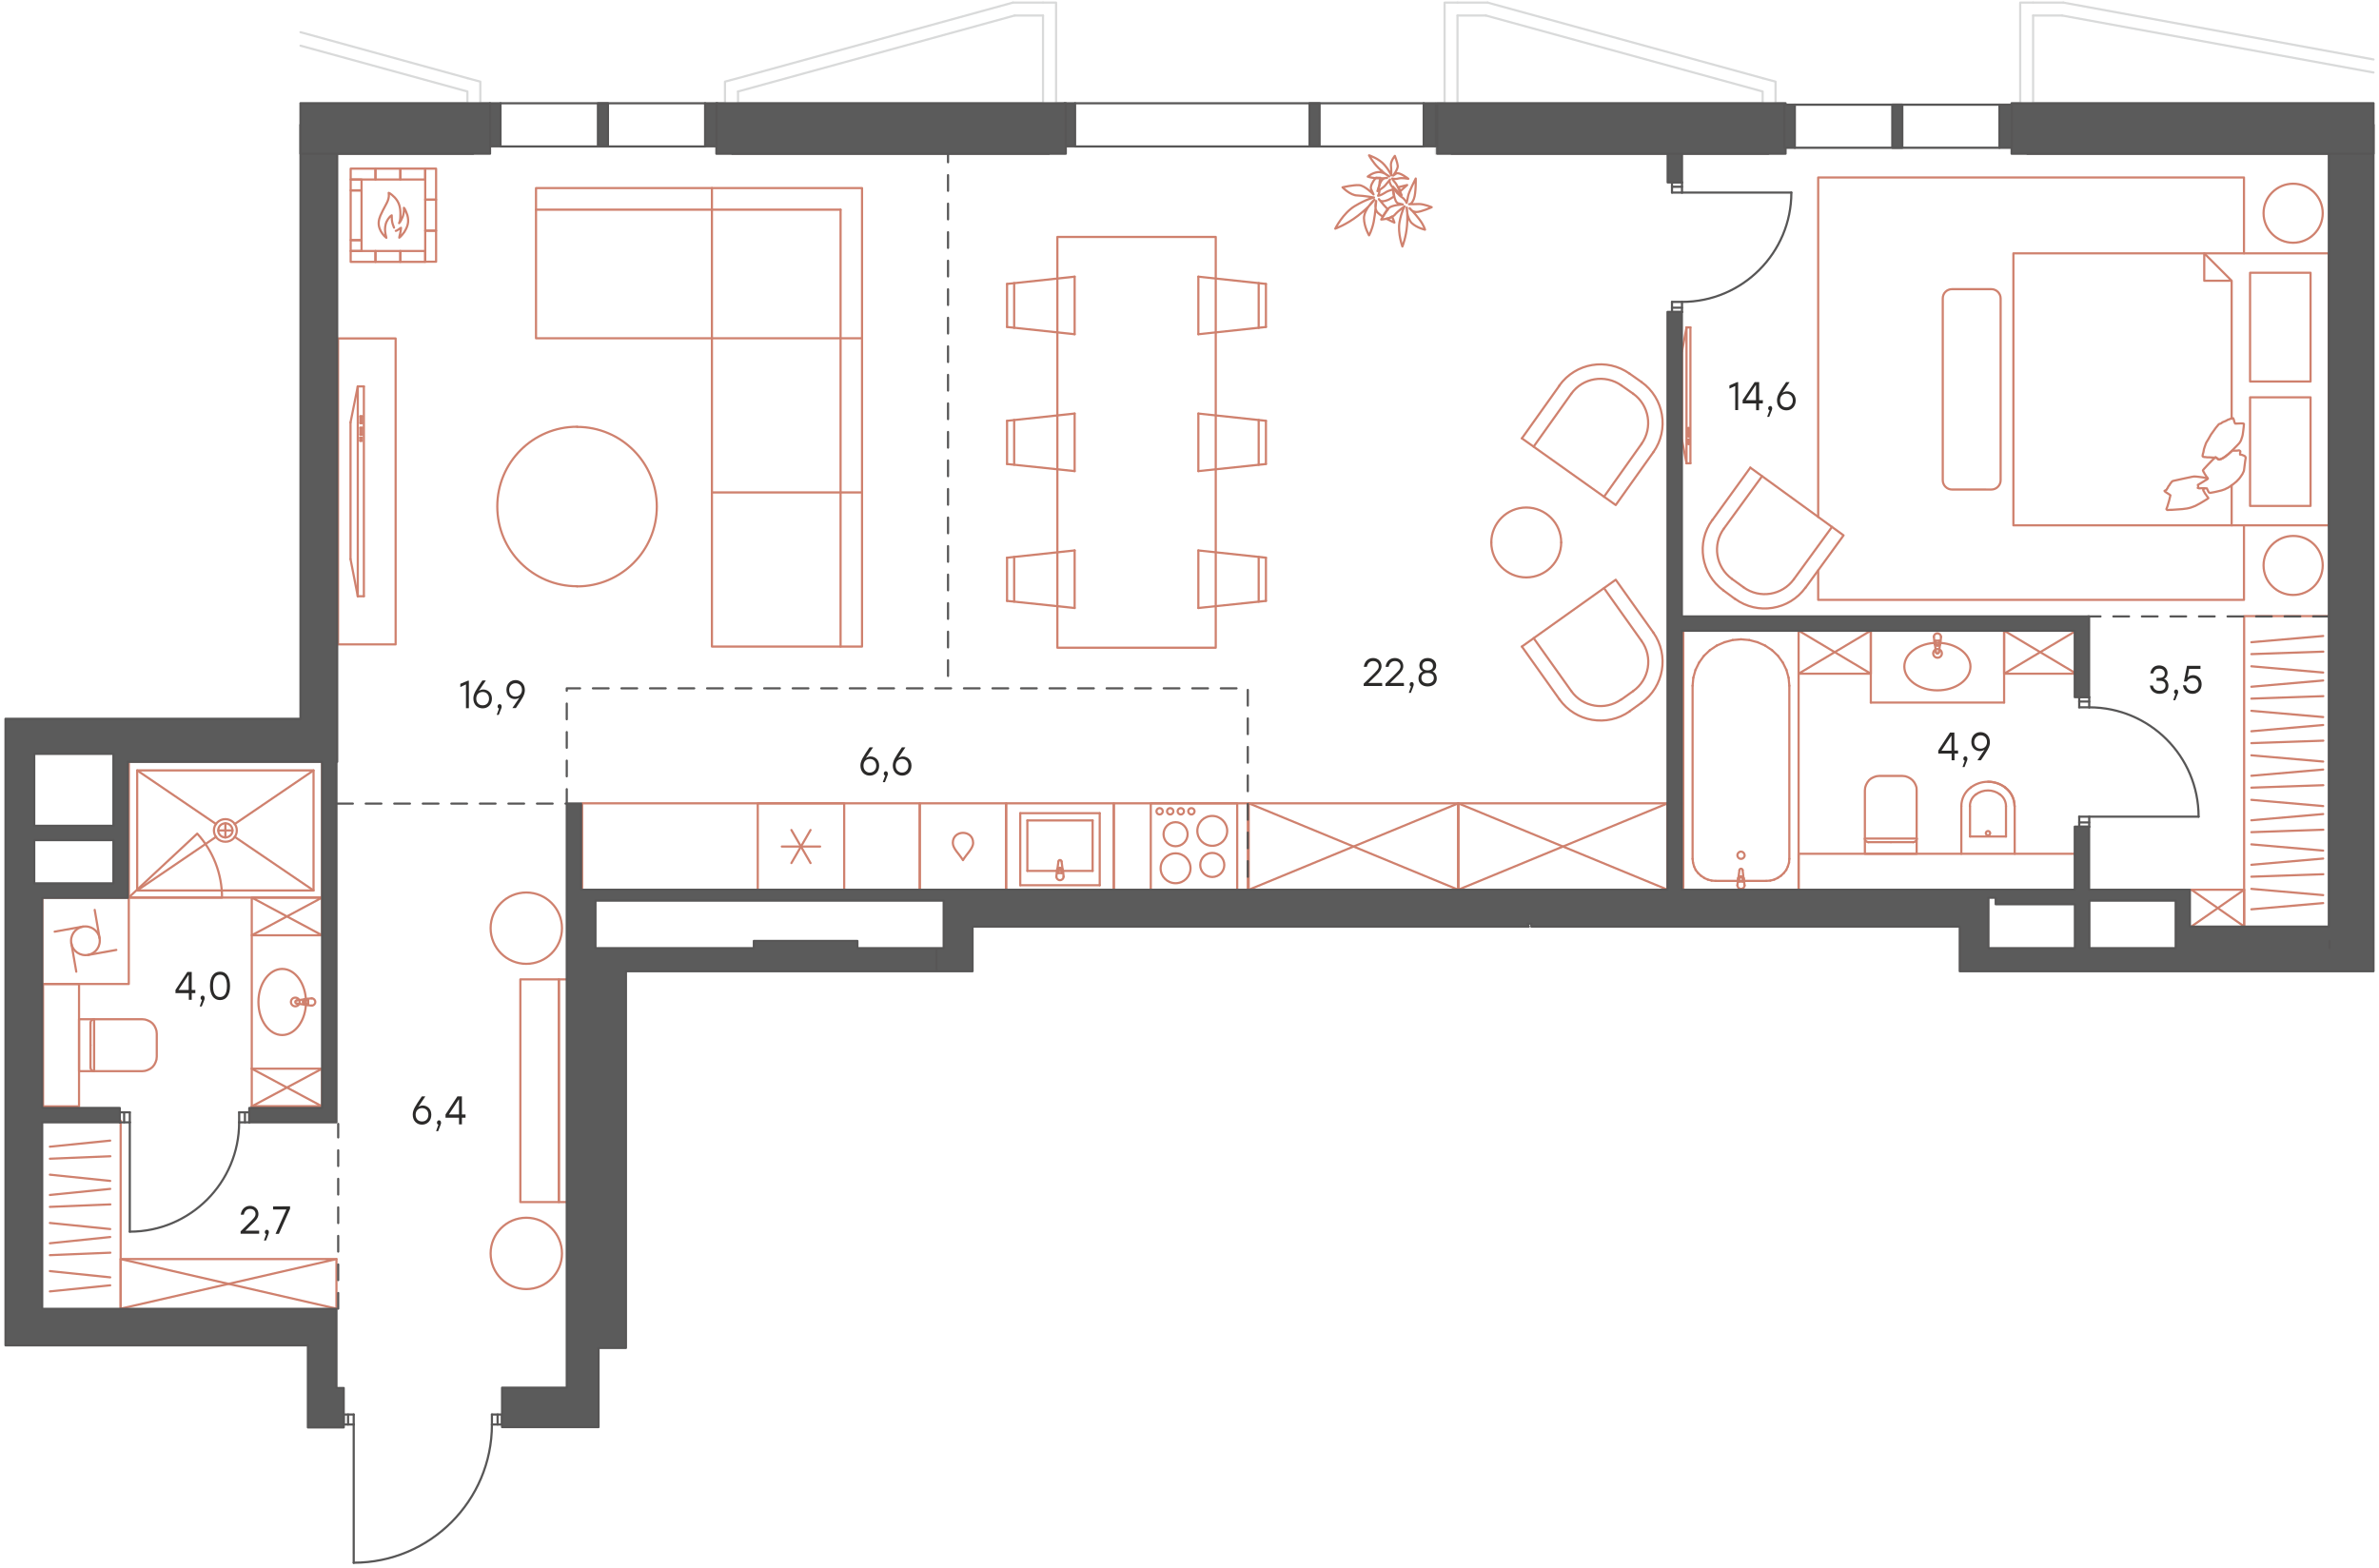 <?xml version="1.0" encoding="utf-8"?>
<!-- Generator: Adobe Illustrator 26.5.0, SVG Export Plug-In . SVG Version: 6.00 Build 0)  -->
<svg version="1.1" id="Слой_1" xmlns="http://www.w3.org/2000/svg" xmlns:xlink="http://www.w3.org/1999/xlink" x="0px" y="0px"
	 viewBox="0 0 1640.4 1081.5" style="enable-background:new 0 0 1640.4 1081.5;" xml:space="preserve">
<style type="text/css">
	.st0{fill:#2B2A29;}
	.st1{fill:none;stroke:#CF816E;stroke-width:1.5;stroke-linecap:round;stroke-linejoin:round;stroke-miterlimit:10;}
	.st2{fill:none;stroke:#CF816E;stroke-width:1.5;stroke-linecap:round;stroke-linejoin:round;stroke-miterlimit:22.926;}
	.st3{fill:none;stroke:#D9DADA;stroke-width:1.5;stroke-linecap:round;stroke-linejoin:round;stroke-miterlimit:10;}
	.st4{fill:none;stroke:#575656;stroke-width:1.5;stroke-linecap:round;stroke-linejoin:round;stroke-miterlimit:10;}
	
		.st5{fill:none;stroke:#575656;stroke-width:1.5;stroke-linecap:round;stroke-linejoin:round;stroke-miterlimit:22.926;stroke-dasharray:10.8,8.88;}
	.st6{fill:#5B5B5B;}
	.st7{fill-rule:evenodd;clip-rule:evenodd;fill:#5B5B5B;}
	.st8{fill:none;stroke:#575656;stroke-width:1.5;stroke-linecap:round;stroke-linejoin:round;stroke-miterlimit:22.926;}
</style>
<g>
	<path class="st0" d="M1350.2,519.7h-2.5v4.6h-2v-4.6h-9.2v-2.1l8.1-12.4h3v12.4h2.5L1350.2,519.7L1350.2,519.7z M1345.6,517.7    v-10.2h-0.2l-6.7,10.2H1345.6z"/>
	<path class="st0" d="M1354.6,529h-1.4l1.6-4.4c-0.6-0.1-1-0.7-1-1.4c0-0.9,0.6-1.6,1.4-1.6c0.6,0,1.4,0.4,1.4,1.6    C1356.7,523.6,1356.6,524.2,1354.6,529z"/>
	<path class="st0" d="M1372.1,511.9c0,3.3-1.8,5.9-6.2,12.4h-2.4l4.9-7.3c-0.9,0.6-1.9,1-3.2,1c-3,0-5.9-2.2-5.9-6.4    c0-4.1,2.8-6.7,6.4-6.7C1369.2,505,1372.1,507.5,1372.1,511.9z M1370.1,511.7c0-2.9-1.9-4.6-4.4-4.6c-2.4,0-4.4,1.9-4.4,4.6    c0,2.9,1.9,4.6,4.3,4.6C1368.2,516.3,1370.1,514.6,1370.1,511.7z"/>
</g>
<g>
	<path class="st0" d="M1495.2,472.9c0,3.5-2.5,5.6-6.1,5.6c-3.3,0-6.1-1.9-6.7-5.7h2.1c0.5,2.6,2.4,3.6,4.6,3.6    c2.5,0,4.1-1.4,4.1-3.6c0-1.9-1-3.3-3.8-3.3h-2.4v-2h1.8c2.6,0,3.9-1.1,3.9-3c0-2.1-1.6-3.4-3.8-3.4c-2.1,0-3.5,0.8-4.1,3.3h-2.1    c0.7-3.9,3.1-5.5,6.1-5.5c3.3,0,5.8,2.1,5.8,5.3c0,1.8-0.9,3.3-2.4,4C1494.1,468.9,1495.2,470.6,1495.2,472.9z"/>
	<path class="st0" d="M1499.9,482.9h-1.4l1.6-4.4c-0.6-0.1-1-0.7-1-1.4c0-0.9,0.6-1.6,1.4-1.6c0.6,0,1.4,0.4,1.4,1.6    C1502,477.5,1501.9,478.1,1499.9,482.9z"/>
	<path class="st0" d="M1518.1,471.9c0,3.9-2.7,6.6-6.2,6.6c-3.3,0-6.1-2-6.7-5.9h2.1c0.5,2.4,2.3,3.8,4.6,3.8c2.4,0,4.1-1.9,4.1-4.4    c0-2.7-1.8-4.4-4.1-4.4c-1.9,0-3.3,1-4.1,2.4h-1.9l2.1-10.8h9.3v2.1h-7.8l-1.1,5.9c1-1,2.2-1.6,3.9-1.6    C1515.5,465.6,1518.1,468.1,1518.1,471.9z"/>
</g>
<g>
	<path class="st0" d="M1198.5,263.5v19.3h-2v-16.6l-4,1.8v-2.2l5.1-2.2L1198.5,263.5L1198.5,263.5z"/>
	<path class="st0" d="M1215.5,278.2h-2.6v4.7h-2v-4.7h-9.3V276l8.3-12.5h3.1V276h2.6L1215.5,278.2L1215.5,278.2z M1210.8,276v-10.4    h-0.2l-6.8,10.4H1210.8z"/>
	<path class="st0" d="M1219.9,287.5h-1.4l1.7-4.5c-0.6-0.1-1-0.8-1-1.4c0-0.9,0.6-1.6,1.4-1.6c0.6,0,1.4,0.4,1.4,1.7    C1222,282.1,1221.9,282.7,1219.9,287.5z"/>
	<path class="st0" d="M1238.2,276.2c0,4.1-2.8,6.8-6.4,6.8c-3.5,0-6.5-2.5-6.5-6.9c0-3.4,1.8-6,6.3-12.6h2.4l-5,7.4    c0.9-0.6,2-1,3.2-1C1235.3,269.8,1238.2,272.1,1238.2,276.2z M1236.2,276.2c0-2.9-1.9-4.7-4.4-4.7c-2.6,0-4.4,1.7-4.4,4.7    c0,2.9,1.9,4.7,4.4,4.7C1234.1,280.9,1236.2,279.1,1236.2,276.2z"/>
</g>
<g>
	<path class="st0" d="M953.1,473.1h-12.8v-1.6l5-4.8c4.1-4.1,5.4-5.2,5.4-7.2c0-2.1-1.5-3.6-3.9-3.6s-3.8,1.6-4.3,4h-2.1    c0.5-3.8,3-6.1,6.4-6.1s5.8,2.4,5.8,5.6c0,2.8-1.8,4.6-5.8,8.4l-3.3,3.2h9.5L953.1,473.1L953.1,473.1z"/>
	<path class="st0" d="M968.1,473.1h-12.8v-1.6l5-4.8c4.1-4.1,5.4-5.2,5.4-7.2c0-2.1-1.5-3.6-3.9-3.6s-3.8,1.6-4.3,4h-2.1    c0.5-3.8,3-6.1,6.4-6.1s5.8,2.4,5.8,5.6c0,2.8-1.8,4.6-5.8,8.4l-3.3,3.2h9.5L968.1,473.1L968.1,473.1z"/>
	<path class="st0" d="M972.8,477.8h-1.4l1.6-4.4c-0.6-0.1-1-0.7-1-1.4c0-0.9,0.6-1.6,1.4-1.6c0.6,0,1.4,0.4,1.4,1.6    C974.8,472.4,974.8,473,972.8,477.8z"/>
	<path class="st0" d="M990.7,467.9c0,3.5-2.7,5.5-6.3,5.5s-6.3-2.1-6.3-5.5c0-2.3,1.1-4.1,3.1-4.8c-1.6-0.7-2.5-2.2-2.5-4.1    c0-3.2,2.5-5.2,5.8-5.2c3.2,0,5.8,2.1,5.8,5.2c0,1.9-0.9,3.4-2.5,4.1C989.6,463.8,990.7,465.7,990.7,467.9z M988.7,467.7    c0-2.4-1.5-3.6-4.3-3.6s-4.3,1.1-4.3,3.6c0,2.2,1.8,3.6,4.3,3.6C986.8,471.3,988.7,470,988.7,467.7z M980.7,459.3c0,1.7,1,3,3.7,3    s3.7-1.3,3.7-3c0-2.1-1.5-3.3-3.7-3.3C982.2,455.9,980.7,457.1,980.7,459.3z"/>
</g>
<g>
	<path class="st0" d="M606.2,528.1c0,4.1-2.8,6.8-6.5,6.8c-3.5,0-6.4-2.6-6.4-6.9c0-3.4,1.8-6,6.3-12.6h2.4l-5,7.4    c0.9-0.6,2-1.1,3.2-1.1C603.5,521.7,606.2,523.9,606.2,528.1z M604.2,528.1c0-2.9-1.9-4.7-4.4-4.7c-2.6,0-4.4,1.7-4.4,4.7    c0,2.9,1.9,4.7,4.3,4.7C602.3,532.8,604.2,530.9,604.2,528.1z"/>
	<path class="st0" d="M610.2,539.4h-1.5l1.7-4.5c-0.6-0.2-1-0.8-1-1.4c0-0.9,0.6-1.6,1.4-1.6c0.6,0,1.4,0.4,1.4,1.7    C612.3,533.9,612.2,534.5,610.2,539.4z"/>
	<path class="st0" d="M628.5,528.1c0,4.1-2.8,6.8-6.4,6.8c-3.5,0-6.5-2.6-6.5-6.9c0-3.4,1.8-6,6.3-12.6h2.4l-4.9,7.4    c0.9-0.6,1.9-1.1,3.2-1.1C625.7,521.7,628.5,523.9,628.5,528.1z M626.4,528.1c0-2.9-2-4.7-4.4-4.7c-2.6,0-4.4,1.7-4.4,4.7    c0,2.9,2,4.7,4.4,4.7C624.5,532.8,626.4,530.9,626.4,528.1z"/>
</g>
<g>
	<path class="st0" d="M323.3,469.4v19h-2V472l-3.9,1.8v-2.2l5-2.1L323.3,469.4L323.3,469.4z"/>
	<path class="st0" d="M339.2,481.8c0,4.1-2.8,6.7-6.4,6.7c-3.5,0-6.4-2.5-6.4-6.8c0-3.3,1.8-5.9,6.2-12.4h2.4l-4.9,7.2    c0.9-0.6,1.9-1,3.2-1C336.5,475.6,339.2,477.8,339.2,481.8z M337.2,481.8c0-2.9-1.9-4.6-4.4-4.6s-4.4,1.7-4.4,4.6s1.9,4.6,4.3,4.6    C335.3,486.5,337.2,484.7,337.2,481.8z"/>
	<path class="st0" d="M343.9,493h-1.4l1.6-4.4c-0.6-0.1-1-0.7-1-1.4c0-0.9,0.6-1.6,1.4-1.6c0.6,0,1.4,0.4,1.4,1.6    C346,487.6,345.9,488.2,343.9,493z"/>
	<path class="st0" d="M361.9,475.9c0,3.3-1.8,5.9-6.2,12.4h-2.4l4.9-7.2c-0.9,0.6-1.9,1-3.2,1c-3,0-5.8-2.2-5.8-6.4    c0-4.1,2.8-6.7,6.4-6.7C359,469.1,361.9,471.6,361.9,475.9z M359.9,475.8c0-2.9-1.9-4.6-4.4-4.6s-4.4,1.8-4.4,4.6    c0,2.9,1.9,4.6,4.3,4.6C358,480.4,359.9,478.6,359.9,475.8z"/>
</g>
<g>
	<path class="st0" d="M297.4,768.8c0,4.1-2.8,6.8-6.4,6.8c-3.5,0-6.4-2.5-6.4-6.9c0-3.4,1.8-6,6.3-12.6h2.4l-4.9,7.3    c0.9-0.6,1.9-1,3.2-1C294.7,762.5,297.4,764.7,297.4,768.8z M295.4,768.8c0-2.9-1.9-4.6-4.4-4.6s-4.4,1.7-4.4,4.6s1.9,4.6,4.3,4.6    C293.5,773.5,295.4,771.7,295.4,768.8z"/>
	<path class="st0" d="M302.1,780.1h-1.4l1.6-4.5c-0.6-0.1-1-0.7-1-1.4c0-0.9,0.6-1.6,1.4-1.6c0.6,0,1.4,0.4,1.4,1.6    C304.2,774.6,304.1,775.2,302.1,780.1z"/>
	<path class="st0" d="M321,770.8h-2.5v4.6h-2v-4.6h-9.3v-2.2l8.2-12.5h3.1v12.5h2.5L321,770.8L321,770.8z M316.5,768.6v-10.3h-0.2    l-6.8,10.3H316.5z"/>
</g>
<g>
	<path class="st0" d="M134.7,684.9h-2.5v4.6h-2v-4.6H121v-2.2l8.2-12.4h3v12.4h2.5V684.9z M130.1,682.7v-10.3h-0.2l-6.8,10.3H130.1z    "/>
	<path class="st0" d="M139.1,694.1h-1.4l1.6-4.5c-0.6-0.1-1-0.7-1-1.4c0-0.9,0.6-1.6,1.4-1.6c0.6,0,1.4,0.4,1.4,1.6    C141.2,688.8,141.1,689.3,139.1,694.1z"/>
	<path class="st0" d="M158.6,679.9c0,6.2-2.5,9.8-6.9,9.8c-4.3,0-6.9-3.5-6.9-9.8s2.6-9.8,6.9-9.8C156,670,158.6,673.7,158.6,679.9z     M156.5,679.9c0-5.5-1.9-7.7-4.8-7.7s-4.8,2.2-4.8,7.7s1.9,7.7,4.8,7.7S156.5,685.4,156.5,679.9z"/>
</g>
<g>
	<path class="st0" d="M178.7,850.8h-12.8v-1.6l4.9-4.8c4.1-4.1,5.4-5.2,5.4-7.2c0-2.1-1.5-3.5-3.8-3.5c-2.4,0-3.8,1.6-4.3,4H166    c0.5-3.8,3-6.1,6.4-6.1s5.8,2.4,5.8,5.6c0,2.8-1.8,4.6-5.8,8.3l-3.2,3.2h9.5V850.8L178.7,850.8z"/>
	<path class="st0" d="M183.4,855.5H182l1.6-4.4c-0.6-0.1-1-0.7-1-1.4c0-0.9,0.6-1.6,1.4-1.6c0.6,0,1.4,0.4,1.4,1.6    C185.4,850.1,185.4,850.7,183.4,855.5z"/>
	<path class="st0" d="M200,831.9v1.7l-7.7,17.3H190l7.5-16.8h-9.2V832L200,831.9L200,831.9z"/>
</g>
<polygon class="st1" points="369.6,129.7 369.6,233.3 490.9,233.3 490.9,445.9 594.4,445.9 594.4,129.7 "/>
<line class="st1" x1="369.6" y1="144.6" x2="579.6" y2="144.6"/>
<line class="st1" x1="579.6" y1="144.6" x2="579.6" y2="445.9"/>
<line class="st1" x1="490.9" y1="129.7" x2="490.9" y2="233.3"/>
<line class="st1" x1="490.9" y1="233.3" x2="594.4" y2="233.3"/>
<line class="st1" x1="490.9" y1="339.6" x2="594.4" y2="339.6"/>
<path class="st1" d="M397.9,294.3c-30.4,0-55,24.6-55,55s24.6,55,55,55"/>
<path class="st1" d="M397.9,404.4c30.4,0,55-24.6,55-55s-24.6-55-55-55"/>
<rect x="233.1" y="233.4" class="st1" width="39.7" height="211"/>
<path class="st1" d="M820.9,598.8c0,5.7-4.6,10.3-10.3,10.3s-10.3-4.6-10.3-10.3s4.6-10.3,10.3-10.3S820.9,593.1,820.9,598.8"/>
<path class="st1" d="M846.2,573c0,5.7-4.6,10.3-10.3,10.3s-10.3-4.6-10.3-10.3s4.6-10.3,10.3-10.3S846.2,567.4,846.2,573"/>
<path class="st1" d="M818.9,575.3c0,4.6-3.7,8.3-8.3,8.3s-8.3-3.7-8.3-8.3s3.7-8.3,8.3-8.3S818.9,570.8,818.9,575.3"/>
<path class="st1" d="M844.2,596.5c0,4.6-3.7,8.3-8.3,8.3s-8.3-3.7-8.3-8.3s3.7-8.3,8.3-8.3S844.2,591.9,844.2,596.5"/>
<path class="st1" d="M799.6,561.7c1.2,0,2.2-1,2.2-2.2s-1-2.2-2.2-2.2s-2.2,1-2.2,2.2C797.4,560.7,798.4,561.7,799.6,561.7z"/>
<path class="st1" d="M806.9,561.7c1.2,0,2.2-1,2.2-2.2s-1-2.2-2.2-2.2s-2.2,1-2.2,2.2S805.7,561.7,806.9,561.7z"/>
<path class="st1" d="M814.2,561.7c1.2,0,2.2-1,2.2-2.2s-1-2.2-2.2-2.2s-2.2,1-2.2,2.2S813,561.7,814.2,561.7z"/>
<path class="st1" d="M821.5,561.7c1.2,0,2.2-1,2.2-2.2s-1-2.2-2.2-2.2s-2.2,1-2.2,2.2C819.4,560.7,820.3,561.7,821.5,561.7z"/>
<rect x="793.5" y="554" class="st1" width="59.6" height="59.6"/>
<line class="st1" x1="545.7" y1="595.2" x2="558.9" y2="572.4"/>
<line class="st1" x1="558.9" y1="595.2" x2="545.7" y2="572.4"/>
<line class="st1" x1="539.1" y1="583.8" x2="565.5" y2="583.8"/>
<rect x="522.5" y="554" class="st1" width="59.6" height="59.6"/>
<path class="st1" d="M671,581.3c0,3.9-4.5,7.6-7,11.9c-2.6-4.3-7-8-7-11.9C657,572.1,671,572,671,581.3z"/>
<rect x="634.2" y="554" class="st1" width="59.6" height="59.6"/>
<line class="st1" x1="758.3" y1="560.8" x2="703.5" y2="560.8"/>
<line class="st1" x1="703.5" y1="560.8" x2="703.5" y2="610.5"/>
<line class="st1" x1="703.5" y1="610.5" x2="758.3" y2="610.5"/>
<line class="st1" x1="758.3" y1="610.5" x2="758.3" y2="560.8"/>
<line class="st1" x1="753.4" y1="565.8" x2="708.4" y2="565.8"/>
<line class="st1" x1="708.4" y1="565.8" x2="708.4" y2="600.6"/>
<line class="st1" x1="708.4" y1="600.6" x2="753.4" y2="600.6"/>
<line class="st1" x1="753.4" y1="600.6" x2="753.4" y2="565.8"/>
<path class="st1" d="M732.9,600.4c0-0.3-0.1-0.7-0.3-0.9"/>
<line class="st1" x1="732.7" y1="599.5" x2="732" y2="594.2"/>
<path class="st1" d="M732,594.1c-0.1-0.6-0.5-1-1.1-1s-1,0.4-1.1,1"/>
<line class="st1" x1="729.8" y1="594.2" x2="729.1" y2="599.5"/>
<path class="st1" d="M729.1,599.4c-0.2,0.3-0.3,0.6-0.3,0.9"/>
<line class="st1" x1="728.8" y1="600.4" x2="728.4" y2="604.5"/>
<path class="st1" d="M728.4,604.5c0,1.4,1.1,2.5,2.5,2.5s2.5-1.1,2.5-2.5"/>
<line class="st1" x1="733.4" y1="604.5" x2="733" y2="600.4"/>
<line class="st1" x1="729.5" y1="602.1" x2="729.5" y2="600.6"/>
<line class="st1" x1="732.2" y1="600.6" x2="732.2" y2="602.1"/>
<line class="st1" x1="732.2" y1="602.1" x2="729.5" y2="602.1"/>
<path class="st1" d="M732.2,600.6c0-0.7-0.6-1.3-1.3-1.3s-1.3,0.6-1.3,1.3"/>
<path class="st1" d="M732.6,599.4c-0.4-0.6-1.1-1-1.8-1s-1.4,0.4-1.8,1"/>
<rect x="693.7" y="554" class="st1" width="74.3" height="59.6"/>
<rect x="401.4" y="554" class="st2" width="232.8" height="59.6"/>
<rect x="768" y="554" class="st2" width="92.4" height="59.6"/>
<rect x="861" y="554" class="st1" width="144.5" height="59.6"/>
<line class="st1" x1="1005.5" y1="613.6" x2="861.1" y2="554"/>
<line class="st1" x1="1005.5" y1="554" x2="861.1" y2="613.6"/>
<line class="st1" x1="1005.5" y1="554" x2="1005.5" y2="613.6"/>
<rect x="1005.5" y="554" class="st1" width="144.4" height="59.6"/>
<line class="st1" x1="1149.9" y1="613.6" x2="1005.5" y2="554"/>
<line class="st1" x1="1149.9" y1="554" x2="1005.5" y2="613.6"/>
<line class="st1" x1="1149.9" y1="554" x2="1149.9" y2="613.6"/>
<rect x="358.8" y="675.4" class="st1" width="26.5" height="153.6"/>
<rect x="385.4" y="675.4" class="st1" width="6.1" height="153.6"/>
<path class="st2" d="M362.9,839.8c13.6,0,24.6,11,24.6,24.6s-11,24.6-24.6,24.6s-24.6-11-24.6-24.6S349.3,839.8,362.9,839.8z"/>
<path class="st2" d="M362.9,615.5c13.6,0,24.6,11,24.6,24.6s-11,24.6-24.6,24.6s-24.6-11-24.6-24.6S349.3,615.5,362.9,615.5z"/>
<line class="st1" x1="1160.7" y1="434.9" x2="1160.7" y2="613.6"/>
<line class="st1" x1="1240.2" y1="613.6" x2="1240.2" y2="434.9"/>
<line class="st1" x1="1233.8" y1="592.3" x2="1233.6" y2="594.9"/>
<line class="st1" x1="1233.6" y1="594.9" x2="1232.8" y2="597.5"/>
<line class="st1" x1="1232.8" y1="597.5" x2="1231.7" y2="599.9"/>
<line class="st1" x1="1231.7" y1="599.9" x2="1230.1" y2="602"/>
<line class="st1" x1="1230.1" y1="602" x2="1228.1" y2="603.9"/>
<line class="st1" x1="1228.1" y1="603.9" x2="1225.9" y2="605.4"/>
<line class="st1" x1="1225.9" y1="605.4" x2="1223.4" y2="606.6"/>
<line class="st1" x1="1223.4" y1="606.6" x2="1220.7" y2="607.3"/>
<line class="st1" x1="1220.7" y1="607.3" x2="1217.9" y2="607.5"/>
<line class="st1" x1="1217.9" y1="607.5" x2="1183" y2="607.5"/>
<line class="st1" x1="1183" y1="607.5" x2="1180.2" y2="607.3"/>
<line class="st1" x1="1180.2" y1="607.3" x2="1177.6" y2="606.6"/>
<line class="st1" x1="1177.6" y1="606.6" x2="1175.1" y2="605.5"/>
<line class="st1" x1="1175.1" y1="605.4" x2="1172.8" y2="603.9"/>
<line class="st1" x1="1172.8" y1="603.9" x2="1170.8" y2="602"/>
<line class="st1" x1="1170.8" y1="602" x2="1169.2" y2="599.9"/>
<line class="st1" x1="1169.2" y1="599.9" x2="1168.1" y2="597.5"/>
<line class="st1" x1="1168.1" y1="597.5" x2="1167.4" y2="594.9"/>
<line class="st1" x1="1167.4" y1="594.9" x2="1167.1" y2="592.3"/>
<line class="st1" x1="1167.1" y1="592.3" x2="1167.1" y2="472.9"/>
<line class="st1" x1="1167.1" y1="472.9" x2="1167.6" y2="467.4"/>
<line class="st1" x1="1167.6" y1="467.4" x2="1169.1" y2="462"/>
<line class="st1" x1="1169.1" y1="462" x2="1171.6" y2="456.9"/>
<line class="st1" x1="1171.6" y1="456.9" x2="1174.9" y2="452.3"/>
<line class="st1" x1="1174.9" y1="452.3" x2="1179" y2="448.4"/>
<line class="st1" x1="1179" y1="448.4" x2="1183.8" y2="445.2"/>
<line class="st1" x1="1183.8" y1="445.2" x2="1189.1" y2="442.9"/>
<line class="st1" x1="1189.1" y1="442.9" x2="1194.7" y2="441.4"/>
<line class="st1" x1="1194.7" y1="441.4" x2="1200.5" y2="440.9"/>
<line class="st1" x1="1200.5" y1="440.9" x2="1206.2" y2="441.4"/>
<line class="st1" x1="1206.2" y1="441.4" x2="1211.9" y2="442.9"/>
<line class="st1" x1="1211.9" y1="442.9" x2="1217.1" y2="445.2"/>
<line class="st1" x1="1217.1" y1="445.2" x2="1221.9" y2="448.4"/>
<line class="st1" x1="1221.9" y1="448.4" x2="1226" y2="452.3"/>
<line class="st1" x1="1226" y1="452.3" x2="1229.3" y2="456.9"/>
<line class="st1" x1="1229.3" y1="456.9" x2="1231.8" y2="462"/>
<line class="st1" x1="1231.8" y1="462" x2="1233.3" y2="467.4"/>
<line class="st1" x1="1233.3" y1="467.4" x2="1233.8" y2="472.9"/>
<line class="st1" x1="1233.8" y1="472.9" x2="1233.8" y2="592.3"/>
<path class="st1" d="M1200.5,587.3c-1.4,0-2.5,1.1-2.5,2.5s1.1,2.5,2.5,2.5s2.5-1.1,2.5-2.5C1202.9,588.4,1201.8,587.3,1200.5,587.3   "/>
<line class="st1" x1="1198" y1="610.5" x2="1198.4" y2="606.3"/>
<path class="st1" d="M1198.7,605.3c-0.2,0.3-0.3,0.6-0.3,0.9"/>
<line class="st1" x1="1198.7" y1="605.4" x2="1199.4" y2="600.1"/>
<path class="st1" d="M1201.6,600.1c-0.1-0.6-0.5-1-1.1-1s-1,0.4-1.1,1"/>
<line class="st1" x1="1201.6" y1="600.1" x2="1202.2" y2="605.4"/>
<path class="st1" d="M1202.5,606.3c0-0.3-0.1-0.7-0.3-0.9"/>
<line class="st1" x1="1202.5" y1="606.3" x2="1202.9" y2="610.5"/>
<path class="st1" d="M1198,610.5c0,1.4,1.1,2.5,2.5,2.5s2.5-1.1,2.5-2.5"/>
<line class="st1" x1="1201.8" y1="608" x2="1201.8" y2="606.5"/>
<line class="st1" x1="1199.1" y1="606.5" x2="1199.1" y2="608"/>
<line class="st1" x1="1199.1" y1="608" x2="1201.8" y2="608"/>
<path class="st1" d="M1201.8,606.5c0-0.7-0.6-1.4-1.4-1.4c-0.7,0-1.4,0.6-1.4,1.4"/>
<path class="st1" d="M1202.2,605.3c-0.4-0.6-1.1-1-1.8-1c-0.7,0-1.4,0.4-1.8,1"/>
<rect x="1240.2" y="588.8" class="st1" width="191.6" height="24.8"/>
<polygon class="st1" points="1311.7,535.1 1313.7,535.3 1315.5,535.9 1317.2,536.8 1318.7,538 1320,539.6 1320.9,541.3    1321.5,543.1 1321.6,545.1 1321.6,588.8 1285.9,588.8 1285.9,545.1 1286.1,543.1 1286.7,541.3 1287.6,539.6 1288.8,538    1290.3,536.8 1292.1,535.9 1293.9,535.3 1295.8,535.1 "/>
<line class="st1" x1="1303.8" y1="580.8" x2="1288.4" y2="580.8"/>
<line class="st1" x1="1285.9" y1="578.3" x2="1321.6" y2="578.3"/>
<line class="st1" x1="1319.2" y1="580.8" x2="1303.8" y2="580.8"/>
<path class="st1" d="M1285.9,578.3c0,1.4,1.1,2.5,2.5,2.5"/>
<path class="st1" d="M1319.2,580.8c1.4,0,2.5-1.1,2.5-2.5"/>
<line class="st1" x1="1352.4" y1="588.8" x2="1352.4" y2="556"/>
<line class="st1" x1="1389.2" y1="588.8" x2="1389.2" y2="556"/>
<line class="st1" x1="1358.4" y1="576.9" x2="1358.4" y2="556"/>
<line class="st1" x1="1383.2" y1="576.9" x2="1383.2" y2="556"/>
<line class="st1" x1="1383.2" y1="576.9" x2="1358.4" y2="576.9"/>
<path class="st1" d="M1358.9,543.1c-4.1,3-6.5,7.8-6.5,12.9"/>
<path class="st1" d="M1389.1,556c0-5.1-2.4-9.9-6.5-12.9"/>
<path class="st1" d="M1382.7,543.1c-7.1-5.3-16.8-5.3-23.8,0"/>
<path class="st1" d="M1389.1,556c0-5.1-2.4-9.9-6.5-12.9"/>
<path class="st1" d="M1382.7,543.1c-3.4-2.6-7.6-4-11.9-4"/>
<path class="st1" d="M1369.3,574.6c0,0.8,0.7,1.5,1.5,1.5s1.5-0.7,1.5-1.5s-0.7-1.5-1.5-1.5S1369.3,573.8,1369.3,574.6"/>
<path class="st1" d="M1383.2,556c0-3.2-1.5-6.2-4.1-8.1"/>
<path class="st1" d="M1379.1,547.9c-4.9-3.7-11.7-3.7-16.7,0"/>
<path class="st1" d="M1362.4,547.9c-2.6,1.9-4.1,4.9-4.1,8.1"/>
<line class="st1" x1="1381.9" y1="484.5" x2="1290" y2="484.5"/>
<path class="st1" d="M1313.1,459.7c0,9,10.2,16.4,22.8,16.4c12.6,0,22.8-7.3,22.8-16.4c0-9-10.2-16.4-22.8-16.4   C1323.3,443.3,1313.1,450.6,1313.1,459.7"/>
<path class="st1" d="M1333,450.6c0,1.6,1.3,3,3,3c1.6,0,3-1.3,3-3c0-1.6-1.3-3-3-3S1333,449,1333,450.6"/>
<line class="st1" x1="1338.4" y1="439.3" x2="1338" y2="443.5"/>
<path class="st1" d="M1337.7,444.4c0.2-0.3,0.3-0.6,0.3-0.9"/>
<line class="st1" x1="1337.7" y1="444.4" x2="1337" y2="449.7"/>
<path class="st1" d="M1334.8,449.7c0.1,0.6,0.5,1,1.1,1s1-0.4,1.1-1"/>
<line class="st1" x1="1334.9" y1="449.7" x2="1334.2" y2="444.4"/>
<path class="st1" d="M1333.8,443.5c0,0.3,0.1,0.7,0.3,0.9"/>
<line class="st1" x1="1333.9" y1="443.5" x2="1333.5" y2="439.3"/>
<path class="st1" d="M1338.4,439.3c0-1.4-1.1-2.5-2.5-2.5s-2.5,1.1-2.5,2.5"/>
<line class="st1" x1="1334.6" y1="441.8" x2="1334.6" y2="443.3"/>
<line class="st1" x1="1337.3" y1="443.3" x2="1337.3" y2="441.8"/>
<line class="st1" x1="1337.3" y1="441.8" x2="1334.6" y2="441.8"/>
<path class="st1" d="M1334.6,443.3c0,0.8,0.6,1.4,1.4,1.4c0.7,0,1.4-0.6,1.4-1.4"/>
<path class="st1" d="M1334.2,444.4c0.4,0.6,1.1,1,1.8,1c0.7,0,1.4-0.4,1.8-1"/>
<line class="st1" x1="1381.9" y1="484.5" x2="1381.9" y2="434.9"/>
<line class="st1" x1="1290" y1="484.5" x2="1290" y2="434.9"/>
<polyline class="st1" points="1240.2,434.9 1290,434.9 1290,464.6 1240.2,464.6 1290,434.9 1240.2,434.9 1290,464.6 "/>
<polyline class="st1" points="1431.7,434.9 1381.9,434.9 1381.9,464.6 1431.7,464.6 1381.9,434.9 1431.7,434.9 1381.9,464.6 "/>
<polyline class="st1" points="1547.3,362.3 1547.3,413.7 1253.7,413.7 1253.7,393.3 "/>
<polyline class="st1" points="1253.7,356.5 1253.7,122.4 1547.3,122.4 1547.3,174.7 "/>
<line class="st1" x1="1206.9" y1="322.5" x2="1180.7" y2="358.7"/>
<path class="st1" d="M1180.7,358.6c-11.3,15.5-7.8,37.3,7.7,48.6"/>
<line class="st1" x1="1188.4" y1="407.2" x2="1196.4" y2="413.1"/>
<path class="st1" d="M1196.4,413c15.5,11.3,37.3,7.8,48.5-7.7"/>
<polyline class="st1" points="1244.9,405.4 1271.2,369.2 1206.9,322.5 "/>
<line class="st1" x1="1263.2" y1="363.4" x2="1236.9" y2="399.5"/>
<line class="st1" x1="1202.2" y1="405" x2="1194.2" y2="399.2"/>
<line class="st1" x1="1188.7" y1="364.5" x2="1215" y2="328.4"/>
<path class="st1" d="M1202.2,405c11.1,8.1,26.6,5.6,34.7-5.5"/>
<path class="st1" d="M1188.7,364.5c-8.1,11.1-5.6,26.6,5.5,34.7"/>
<line class="st1" x1="1552.4" y1="459.5" x2="1601.9" y2="463.8"/>
<line class="st1" x1="1552.4" y1="473.6" x2="1601.9" y2="469.3"/>
<line class="st1" x1="1552.4" y1="481.8" x2="1602" y2="480.1"/>
<line class="st1" x1="1552.4" y1="490.2" x2="1601.9" y2="494.5"/>
<line class="st1" x1="1552.4" y1="504.3" x2="1601.9" y2="500"/>
<line class="st1" x1="1552.4" y1="512.5" x2="1602" y2="510.8"/>
<line class="st1" x1="1552.4" y1="520.9" x2="1601.9" y2="525.2"/>
<line class="st1" x1="1552.4" y1="535" x2="1601.9" y2="530.7"/>
<line class="st1" x1="1552.4" y1="543.2" x2="1602" y2="541.5"/>
<line class="st1" x1="1552.4" y1="551.6" x2="1601.9" y2="555.9"/>
<line class="st1" x1="1552.4" y1="565.7" x2="1601.9" y2="561.4"/>
<line class="st1" x1="1552.4" y1="573.9" x2="1602" y2="572.2"/>
<line class="st1" x1="1552.4" y1="582.3" x2="1601.9" y2="586.6"/>
<line class="st1" x1="1552.4" y1="596.4" x2="1601.9" y2="592.1"/>
<line class="st1" x1="1552.4" y1="604.6" x2="1602" y2="602.9"/>
<line class="st1" x1="1552.4" y1="442.9" x2="1601.9" y2="438.6"/>
<line class="st1" x1="1552.4" y1="451.1" x2="1602" y2="449.4"/>
<line class="st1" x1="1552.4" y1="613" x2="1601.9" y2="617.3"/>
<line class="st1" x1="1552.4" y1="627.1" x2="1601.9" y2="622.8"/>
<polyline class="st1" points="1606.9,424.9 1547.4,424.9 1547.4,638.9 "/>
<line class="st1" x1="1511.1" y1="613.6" x2="1547.4" y2="638.9"/>
<polyline class="st1" points="1511.1,638.9 1547.4,613.6 1547.4,638.9 "/>
<line class="st1" x1="1547.4" y1="613.6" x2="1511.1" y2="613.6"/>
<line class="st1" x1="232" y1="902.5" x2="83.2" y2="868.3"/>
<polygon class="st1" points="83.2,902.5 83.2,868.3 232,868.3 "/>
<polyline class="st1" points="231.5,902.5 232,902.5 232,868.3 "/>
<line class="st1" x1="34.4" y1="810.1" x2="76" y2="814.4"/>
<line class="st1" x1="34.4" y1="824.1" x2="76" y2="819.9"/>
<line class="st1" x1="34.4" y1="832.3" x2="76.1" y2="830.6"/>
<line class="st1" x1="34.4" y1="843.4" x2="76" y2="847.6"/>
<line class="st1" x1="34.4" y1="857.4" x2="76" y2="853.1"/>
<line class="st1" x1="34.4" y1="865.6" x2="76.1" y2="863.9"/>
<line class="st1" x1="34.4" y1="790.8" x2="76" y2="786.6"/>
<line class="st1" x1="34.4" y1="799.1" x2="76.1" y2="797.4"/>
<line class="st1" x1="34.4" y1="876.6" x2="76" y2="880.9"/>
<line class="st1" x1="34.4" y1="890.6" x2="76" y2="886.4"/>
<polyline class="st1" points="83.2,902.5 83.2,772.9 81.2,772.9 "/>
<rect x="29.2" y="619" class="st1" width="59.6" height="59.6"/>
<line class="st1" x1="68.7" y1="647.1" x2="65.3" y2="627.5"/>
<line class="st1" x1="49.2" y1="650.5" x2="52.6" y2="670.1"/>
<line class="st1" x1="57.2" y1="639" x2="37.7" y2="642.5"/>
<line class="st1" x1="60.7" y1="658.6" x2="80.2" y2="655.1"/>
<path class="st1" d="M58.9,638.9c-5.5,0-9.9,4.5-9.9,9.9c0,5.5,4.4,9.9,9.9,9.9s9.9-4.4,9.9-9.9C68.9,643.3,64.4,638.9,58.9,638.9"/>
<rect x="29.7" y="678.6" class="st1" width="24.8" height="84.4"/>
<polygon class="st1" points="108.1,712.9 107.9,710.9 107.3,709.1 106.4,707.3 105.2,705.8 103.7,704.6 101.9,703.7 100.1,703.1    98.2,702.9 54.5,702.9 54.5,738.7 98.2,738.7 100.1,738.5 101.9,737.9 103.7,737 105.2,735.8 106.4,734.3 107.3,732.5 107.9,730.7    108.1,728.7 "/>
<line class="st1" x1="62.4" y1="720.8" x2="62.4" y2="736.2"/>
<line class="st1" x1="64.9" y1="738.7" x2="64.9" y2="702.9"/>
<line class="st1" x1="62.4" y1="705.4" x2="62.4" y2="720.8"/>
<path class="st1" d="M62.4,736.2c0,1.4,1.1,2.5,2.5,2.5"/>
<path class="st1" d="M64.9,702.9c-1.4,0-2.5,1.1-2.5,2.5"/>
<line class="st1" x1="173.6" y1="763" x2="173.6" y2="645"/>
<line class="st1" x1="173.6" y1="763" x2="222.1" y2="763"/>
<path class="st1" d="M194.6,668.2c-9,0-16.4,10.2-16.4,22.8s7.3,22.8,16.4,22.8c9,0,16.4-10.2,16.4-22.8   C210.9,678.4,203.6,668.2,194.6,668.2"/>
<path class="st1" d="M203.6,688c-1.6,0-3,1.3-3,3c0,1.6,1.3,3,3,3s3-1.3,3-3S205.3,688,203.6,688"/>
<line class="st1" x1="214.9" y1="693.5" x2="210.8" y2="693.1"/>
<path class="st1" d="M209.8,692.7c0.3,0.2,0.6,0.3,0.9,0.3"/>
<line class="st1" x1="209.8" y1="692.8" x2="204.6" y2="692.1"/>
<path class="st1" d="M204.6,689.9c-0.6,0.1-1,0.5-1,1.1s0.4,1,1,1.1"/>
<line class="st1" x1="204.6" y1="689.9" x2="209.8" y2="689.2"/>
<path class="st1" d="M210.8,688.9c-0.3,0-0.7,0.1-0.9,0.3"/>
<line class="st1" x1="210.8" y1="688.9" x2="214.9" y2="688.5"/>
<path class="st1" d="M214.9,693.5c1.4,0,2.5-1.1,2.5-2.5s-1.1-2.5-2.5-2.5"/>
<line class="st1" x1="212.5" y1="689.7" x2="211" y2="689.7"/>
<line class="st1" x1="211" y1="692.4" x2="212.5" y2="692.4"/>
<line class="st1" x1="212.5" y1="692.4" x2="212.5" y2="689.7"/>
<path class="st1" d="M211,689.7c-0.7,0-1.3,0.6-1.3,1.3s0.6,1.3,1.3,1.3"/>
<path class="st1" d="M209.8,689.2c-0.6,0.4-1,1-1,1.8c0,0.7,0.4,1.4,1,1.8"/>
<line class="st1" x1="173.6" y1="737" x2="222.1" y2="737"/>
<polyline class="st1" points="222.1,763 173.6,763 222.1,737 222.1,763 173.6,737 "/>
<polyline class="st1" points="173.6,619 173.6,645 222.1,645 222.1,619 173.6,619 222.1,645 222.1,619 173.6,645 222.1,645 "/>
<line class="st1" x1="88.7" y1="526.4" x2="88.7" y2="619"/>
<line class="st1" x1="155.4" y1="577.6" x2="155.4" y2="567.8"/>
<line class="st1" x1="160.3" y1="572.7" x2="150.5" y2="572.7"/>
<path class="st1" d="M163.3,572.7c0-4.3-3.5-7.8-7.9-7.8s-7.9,3.5-7.9,7.8s3.5,7.8,7.9,7.8C159.8,580.6,163.3,577,163.3,572.7"/>
<path class="st1" d="M158.9,569.2c-1.9-1.9-5-1.9-7,0c-1.9,1.9-1.9,5,0,6.9s5,1.9,7,0C160.8,574.3,160.8,571.2,158.9,569.2"/>
<rect x="88.7" y="525.2" class="st1" width="133.4" height="93.8"/>
<rect x="94.6" y="531.3" class="st1" width="121.6" height="82.8"/>
<line class="st1" x1="94.6" y1="614.1" x2="149" y2="577.1"/>
<line class="st1" x1="161.8" y1="568.3" x2="216.2" y2="531.3"/>
<line class="st1" x1="94.6" y1="531.3" x2="149" y2="568.3"/>
<line class="st1" x1="161.8" y1="577.1" x2="216.2" y2="614.1"/>
<path class="st1" d="M88.7,619h64.4c0-16.3-6.1-32.1-17.1-44.1L88.7,619z"/>
<line class="st1" x1="246.7" y1="411.2" x2="250.9" y2="411.2"/>
<line class="st1" x1="250.9" y1="411.2" x2="250.9" y2="266.5"/>
<line class="st1" x1="250.9" y1="266.5" x2="246.7" y2="266.5"/>
<line class="st1" x1="246.7" y1="266.5" x2="246.7" y2="411.2"/>
<line class="st1" x1="241.7" y1="291.3" x2="241.7" y2="385.6"/>
<line class="st1" x1="241.7" y1="385.6" x2="246.7" y2="411.2"/>
<line class="st1" x1="241.7" y1="291.3" x2="246.7" y2="266.5"/>
<line class="st1" x1="248.5" y1="287.1" x2="249.6" y2="287.1"/>
<line class="st1" x1="249.6" y1="287.1" x2="249.6" y2="291.8"/>
<line class="st1" x1="249.6" y1="291.8" x2="248.5" y2="291.8"/>
<line class="st1" x1="248.5" y1="291.8" x2="248.5" y2="287.1"/>
<line class="st1" x1="248.5" y1="295" x2="249.6" y2="295"/>
<line class="st1" x1="249.6" y1="295" x2="249.6" y2="299.8"/>
<line class="st1" x1="249.6" y1="299.8" x2="248.5" y2="299.8"/>
<line class="st1" x1="248.5" y1="299.8" x2="248.5" y2="295"/>
<line class="st1" x1="248.4" y1="301.8" x2="249.4" y2="301.8"/>
<line class="st1" x1="249.4" y1="301.8" x2="249.4" y2="304"/>
<line class="st1" x1="249.4" y1="304" x2="248.4" y2="304"/>
<line class="st1" x1="248.4" y1="304" x2="248.4" y2="301.8"/>
<line class="st1" x1="741" y1="190.8" x2="741" y2="230.5"/>
<line class="st1" x1="741" y1="230.5" x2="694.4" y2="225.5"/>
<line class="st1" x1="694.4" y1="225.5" x2="694.4" y2="195.8"/>
<line class="st1" x1="694.4" y1="195.8" x2="741" y2="190.8"/>
<line class="st1" x1="741" y1="285.2" x2="741" y2="324.9"/>
<line class="st1" x1="741" y1="324.9" x2="694.4" y2="320"/>
<line class="st1" x1="694.4" y1="320" x2="694.4" y2="290.2"/>
<line class="st1" x1="694.4" y1="290.2" x2="741" y2="285.2"/>
<line class="st1" x1="741" y1="379.6" x2="741" y2="419.3"/>
<line class="st1" x1="741" y1="419.3" x2="694.4" y2="414.4"/>
<line class="st1" x1="694.4" y1="414.4" x2="694.4" y2="384.6"/>
<line class="st1" x1="694.4" y1="384.6" x2="741" y2="379.6"/>
<line class="st1" x1="699.3" y1="195.2" x2="699.3" y2="226.1"/>
<line class="st1" x1="699.3" y1="289.6" x2="699.3" y2="320.5"/>
<line class="st1" x1="699.3" y1="384.1" x2="699.3" y2="414.9"/>
<line class="st1" x1="826.3" y1="190.8" x2="826.3" y2="230.5"/>
<line class="st1" x1="826.3" y1="230.5" x2="872.9" y2="225.5"/>
<line class="st1" x1="872.9" y1="225.5" x2="872.9" y2="195.8"/>
<line class="st1" x1="872.9" y1="195.8" x2="826.3" y2="190.8"/>
<line class="st1" x1="826.3" y1="285.2" x2="826.3" y2="324.9"/>
<line class="st1" x1="826.3" y1="324.9" x2="872.9" y2="320"/>
<line class="st1" x1="872.9" y1="320" x2="872.9" y2="290.2"/>
<line class="st1" x1="872.9" y1="290.2" x2="826.3" y2="285.2"/>
<line class="st1" x1="826.3" y1="379.6" x2="826.3" y2="419.3"/>
<line class="st1" x1="826.3" y1="419.3" x2="872.9" y2="414.4"/>
<line class="st1" x1="872.9" y1="414.4" x2="872.9" y2="384.6"/>
<line class="st1" x1="872.9" y1="384.6" x2="826.3" y2="379.6"/>
<line class="st1" x1="867.9" y1="195.2" x2="867.9" y2="226.1"/>
<line class="st1" x1="867.9" y1="289.6" x2="867.9" y2="320.5"/>
<line class="st1" x1="867.9" y1="384.1" x2="867.9" y2="414.9"/>
<rect x="729.1" y="163.4" class="st1" width="109.2" height="283.3"/>
<path class="st1" d="M1028.3,374.1c0,13.3,10.8,24.1,24.1,24.1c13.3,0,24.1-10.8,24.1-24.1"/>
<path class="st1" d="M1076.5,374.1c0-13.3-10.8-24.1-24.1-24.1c-13.3,0-24.1,10.8-24.1,24.1"/>
<line class="st1" x1="1049.4" y1="445.9" x2="1075.3" y2="482.3"/>
<path class="st1" d="M1075.3,482.3c11.1,15.6,32.8,19.3,48.5,8.2"/>
<line class="st1" x1="1123.7" y1="490.5" x2="1131.8" y2="484.7"/>
<path class="st1" d="M1131.8,484.7c15.6-11.1,19.3-32.8,8.2-48.5"/>
<polyline class="st1" points="1140,436.2 1114.1,399.8 1049.4,445.9 "/>
<line class="st1" x1="1106" y1="405.6" x2="1131.9" y2="442"/>
<line class="st1" x1="1126.1" y1="476.6" x2="1118" y2="482.4"/>
<line class="st1" x1="1083.4" y1="476.5" x2="1057.5" y2="440.1"/>
<path class="st1" d="M1126.1,476.6c11.2-7.9,13.8-23.4,5.8-34.6"/>
<path class="st1" d="M1083.4,476.5c7.9,11.2,23.4,13.8,34.6,5.8"/>
<line class="st1" x1="1049.4" y1="302.3" x2="1075.3" y2="265.9"/>
<path class="st1" d="M1123.7,257.7c-15.6-11.1-37.3-7.5-48.5,8.2"/>
<line class="st1" x1="1123.7" y1="257.7" x2="1131.8" y2="263.4"/>
<path class="st1" d="M1140,311.9c11.1-15.6,7.5-37.3-8.2-48.5"/>
<polyline class="st1" points="1140,311.9 1114.1,348.3 1049.4,302.3 "/>
<line class="st1" x1="1106" y1="342.6" x2="1131.9" y2="306.1"/>
<line class="st1" x1="1126.1" y1="271.5" x2="1118" y2="265.8"/>
<line class="st1" x1="1083.4" y1="271.6" x2="1057.5" y2="308"/>
<path class="st1" d="M1131.9,306.1c7.9-11.2,5.3-26.7-5.8-34.6"/>
<path class="st1" d="M1118,265.8c-11.2-7.9-26.7-5.3-34.6,5.8"/>
<rect x="1388.3" y="174.7" class="st1" width="217.5" height="187.6"/>
<rect x="1551.5" y="274" class="st1" width="41.7" height="74.9"/>
<rect x="1551.5" y="188.1" class="st1" width="41.7" height="75"/>
<polygon class="st1" points="1539.1,310.8 1538.4,311.5 1536.4,313.3 1534.2,315 1532.8,315.9 1531.6,316.5 1530.4,316.9    1530,316.9 1529.6,316.8 1529.1,316.3 1528.5,315.9 1527.8,315.4 1527.7,315.4 1527.5,315.5 1525.9,316.9 1522.6,320.3 1520.1,323    1519.9,323.2 1519,324.3 1519,324.4 1519.3,325.2 1519.7,325.8 1519.9,326.2 1520.2,326.8 1520.9,327.8 1521.3,328.5 1521.9,329.2    1522.1,329.4 1522.4,330 1522.4,330.2 1522,330.4 1521.1,331 1518.9,332.4 1516.7,333.7 1515.5,334.4 1515.6,334.9 1515.8,335.8    1515.4,336.5 1515.6,336.5 1516.4,336.8 1518,336.7 1518.5,336.7 1520,336.7 1520.1,336.7 1520.3,336.7 1521,336.8 1521.7,336.8    1521.7,336.8 1522.8,339.1 1522.9,339.3 1523.3,339.7 1524,339.9 1526.8,339.4 1529,338.9 1531.9,338.2 1534.2,337.4 1534.9,337    1536.4,336.3 1537.8,335.4 1540,333.8 1542.1,332.1 1544,330.1 1544.9,328.9 1546.2,327 1547.1,325.1 1547.3,324.4 1547.5,322.9    1548.1,318.2 1548.5,315.6 1548.2,315 1548.1,314.7 1547.2,314.2 1545.9,313.7 1545,313.5 1544.6,313.5 1544.6,313.1 1544.6,312.4    1544.8,311.5 1544.7,311.1 1544.6,311 1544,310.6 1542.3,310.8 1540.1,310.8 "/>
<path class="st1" d="M1521.5,330.8l0.1-1 M1521.6,329.9l-0.6-0.3l-1.1-0.2l-1.1-0.2l-0.8-0.1l-1.6-0.2l-1.7-0.2l-1.7-0.1l-1.4,0.2   l-5.2,1.1l-7.7,1.7l-0.6,0.2l-0.4,0.2l-0.2,0.3l-0.1,0.1l-0.3,0.3l-0.3,0.5l-0.4,0.4l-0.3,0.6l-0.3,0.5l-0.5,0.5l-0.4,0.8l-0.3,0.6   l-0.4,0.5l-0.2,0.6l-0.4,0.2l-0.8,0.5l-0.3,0.1l0.1,0.3l0.9,0.7l1.1,0.7l1.1,0.7l0.9,0.7l-0.1,0.3l-0.8,3.3l-1.2,4l-0.7,1.9l0.5,0.6   h0.8l1.5-0.1h1.1l7.1-0.5l2.3-0.3l0.8-0.1l1.4-0.3l1.5-0.4l2.9-1.1l3.2-1.7l2.2-1.3l2.3-1.4l0.9-0.6l0.4-0.3v-0.1l-0.3-0.6l-0.2-0.2   l-0.6-0.7l-0.4-0.7l-0.8-1l-0.3-0.6l-0.2-0.4l-0.4-0.6l-0.3-0.8l-0.1-0.1l0.9-1.1"/>
<polygon class="st1" points="1547.3,292.4 1546.9,292.1 1546.2,292 1544.8,292 1542.5,292.1 1541.2,292.1 1541,291.7 1541,291.7    1540.7,291 1540.4,289.9 1540.3,289.4 1539.8,288.4 1538.5,288.5 1537.8,288.9 1536.7,289.3 1535.9,289.6 1535.3,290 1534.7,290.3    1533.5,290.8 1532.5,291.2 1531.6,291.9 1530.7,292.3 1530.5,292.3 1529.9,292.6 1529,293.7 1527.9,295 1525.9,297.8 1524.6,299.6    1522.6,303.1 1521.5,304.9 1521.2,305.5 1521,305.9 1520.9,306.2 1520.6,307.1 1520.2,308.2 1519.7,309.8 1519.3,312 1519,312.9    1518.8,314.1 1518.7,314.4 1518.8,314.6 1518.9,314.8 1519,314.9 1519.8,315.2 1520.4,315.2 1522.1,315.4 1523.6,315.4    1526.6,315.6 1527.5,315.5 1527.7,315.4 1527.8,315.4 1528.5,315.9 1529.1,316.3 1529.6,316.8 1530,316.9 1530.4,316.9    1531.6,316.5 1532.8,315.9 1534.2,315 1536.4,313.3 1538.4,311.5 1540.7,309.1 1542.2,307.6 1543.9,305.8 1544.5,305 1545.2,303.8    1546.1,301.1 1546.4,299.9 1546.8,297.1 1547.2,293.6 1547.2,293 "/>
<path class="st1" d="M1601.6,389.9c0,11.3-9.1,20.4-20.4,20.4c-11.2,0-20.4-9.1-20.4-20.4c0-11.2,9.2-20.3,20.4-20.3   C1592.5,369.5,1601.6,378.6,1601.6,389.9z"/>
<path class="st1" d="M1601.6,147c0,11.3-9.1,20.4-20.4,20.4c-11.2,0-20.4-9.1-20.4-20.4c0-11.2,9.2-20.3,20.4-20.3   C1592.5,126.7,1601.6,135.8,1601.6,147z"/>
<path class="st1" d="M1538.8,288.8v-95.2l-18.9-18.9v18.9h18.9 M1538.8,362.3v-27.6"/>
<path class="st1" d="M1346,199.4h27.1c3.5,0,6.4,2.9,6.4,6.4v125.4c0,3.5-2.9,6.4-6.4,6.4H1346c-3.5,0-6.4-2.9-6.4-6.4V205.8   C1339.6,202.2,1342.4,199.4,1346,199.4z"/>
<line class="st1" x1="1162.9" y1="225.8" x2="1165.6" y2="225.8"/>
<line class="st1" x1="1165.6" y1="225.8" x2="1165.6" y2="319.5"/>
<line class="st1" x1="1165.6" y1="319.5" x2="1162.9" y2="319.5"/>
<line class="st1" x1="1162.9" y1="319.5" x2="1162.9" y2="225.8"/>
<line class="st1" x1="1159.8" y1="303.4" x2="1159.8" y2="242.4"/>
<line class="st1" x1="1159.8" y1="242.3" x2="1162.9" y2="225.8"/>
<line class="st1" x1="1159.8" y1="303.4" x2="1162.9" y2="319.5"/>
<line class="st1" x1="1164.1" y1="306.1" x2="1164.8" y2="306.1"/>
<line class="st1" x1="1164.8" y1="306.1" x2="1164.8" y2="303.1"/>
<line class="st1" x1="1164.8" y1="303.1" x2="1164.1" y2="303.1"/>
<line class="st1" x1="1164.1" y1="303.1" x2="1164.1" y2="306.2"/>
<line class="st1" x1="1164.1" y1="301" x2="1164.8" y2="301"/>
<line class="st1" x1="1164.8" y1="301" x2="1164.8" y2="297.9"/>
<line class="st1" x1="1164.8" y1="297.9" x2="1164.1" y2="297.9"/>
<line class="st1" x1="1164.1" y1="297.9" x2="1164.1" y2="301"/>
<line class="st1" x1="1164" y1="296.6" x2="1164.6" y2="296.6"/>
<line class="st1" x1="1164.6" y1="296.6" x2="1164.6" y2="295.2"/>
<line class="st1" x1="1164.6" y1="295.2" x2="1164" y2="295.2"/>
<line class="st1" x1="1164" y1="295.2" x2="1164" y2="296.6"/>
<path class="st1" d="M947.4,136.2c0,0-5,1-13.2,5.9s-13.5,15.6-13.5,15.6s7.6-2.7,15.6-8.9c8-6.1,11.4-11.1,11.4-11.1   s-7.1,6.6-7.2,12.7c0.1,6.2,3.5,11.9,3.5,11.9s1.9-3.2,3.2-9.2c1.2-6.1,1.7-14.5,1.7-14.5s-1.7,5.3,1.1,8.1c0.8,0.7,2.1,1.9,3.6,2.7   c1-1.4,2.2-3.6,3.4-4.9c-0.1-0.3-0.5-0.6-0.5-0.6c-2.9-2.9-5.7-6.6-5.7-6.6s0.8,2.7,5.7,0.8c1.3-0.4,3-1.5,4.7-2.6   c-0.3-1.6-0.6-3.7-0.8-4.9c-2.3,0.7-4.5,1.6-5.5,2.4c-3.4,2.1-4.7,2-4.7,2s1-1.4,1-4c-0.8,0.4-1.1,0.5-1.1,0.5s0.5-1.4,1-3.4   c0-1.7,0.2-3.5,0.7-5.5c-0.9,0.1-1.7,0-2.8-0.1l-0.3,0.1c-2.3,2.7-4,6-3.3,7.8l1.7,3.7c0,0-6.2-6.3-10-6.4   c-3.8-0.3-11.4,1.5-11.4,1.5s5.4,5.6,10.2,5.6C940.7,135,947.4,136.2,947.4,136.2z M955.9,150.8c2.8,1.5,5.6,2.7,5.6,2.7   s-0.6-2-1.7-4.2C958.5,150.2,957.4,150.7,955.9,150.8z M963.7,133.4c0.3-0.1,0.6-0.5,0.9-0.6c-0.8-0.7-1.8-1.8-2.8-2.6l-0.3,0.1   C961.8,131,962.6,132.2,963.7,133.4z M965.6,131.8c2.6-2.3,4.7-4.2,4.7-4.2s-2.9,0.7-6.1,1.5C964.6,129.9,965.2,131.1,965.6,131.8z    M952.7,118.6c0.1-0.2,0.1-0.8,0.1-0.8l-0.2-0.1c-0.1,0.2-0.5,0.3-0.7,0.8C952.5,118.5,952.5,118.5,952.7,118.6z"/>
<path class="st1" d="M968.5,142.3c0,0-2.1,3.4-3.5,11c-1.3,7.7,2,16.7,2,16.7s2.6-6.5,3.2-14.5c0.6-8.1-0.2-12.4-0.2-12.4   s-0.1,7.2,3.5,10.8c3.8,3.4,9.1,4.5,9.1,4.5s-0.7-2.9-3.8-7c-3.1-4.2-6.8-7.8-6.8-7.8s1.5,2.5,4.5,2.6c3.3,0.1,10.7-3.3,10.7-3.3   s-5.5-2.3-8.9-2.2c-3.4,0.2-6.7,0.1-6.7,0.1s1.6,0.6,3.3-3.6c1.6-4.2,1.3-14.1,1.3-14.1s-4.8,9.2-5.3,12.3c-0.5,3.1-1,4.5-1,4.5   s-0.9-2.5-3.7-4.2c-2.1-1.4-3.8-4.5-5.1-6.3c-0.1-0.3-0.5-0.6-0.5-0.6c0.1,2,0.6,10.6,3.5,11.4l3.2,0.8c0,0-7.4,0.3-9.7,2.5   s-5.2,7.9-5.2,7.9s6.3-0.3,9.1-3C964.1,145.3,968.5,142.3,968.5,142.3z"/>
<path class="st1" d="M959.3,121c0,0-0.8-2.7-4.6-7.2s-10.7-6.7-10.7-6.7s2.3,4.6,6.6,8.8c4.4,4.3,7.3,5.8,7.3,5.8s-4-3.5-7.9-3   s-6.9,3.1-6.9,3.1s2.1,0.8,5.8,1.1c3.8,0.3,7.6-0.2,7.6-0.2s-2.1-0.3-3.6,1.5c-1.5,1.7-3.1,7.6-3.1,7.6s3.9-2.1,5.5-4.1   s3.2-3.9,3.2-3.9s-1.1,0.5,0.4,3.5s7.6,7.3,7.6,7.3s-3-7.1-4.6-8.8s-1.9-2.7-1.9-2.7s1.9,0.7,4.2,0s6.9,0.2,6.9,0.2s-6.3-5-8.4-3.6   l-2.1,1.4c0,0,3.4-4.4,3.2-6.7c-0.2-2.3-2-6.9-2-6.9s-3.1,3.7-2.7,6.7C959.4,117.1,959.3,121,959.3,121z"/>
<path class="st2" d="M272.9,159.2c1.1-0.1,3-1.9,3.6-2.1c0,2.7-1.2,5.9-1.2,6.8c1-0.6,2.8-2.9,3.5-3.9c1-1.7,1.7-2.9,2.3-5.1   c0.6-2.2,0.3-4.6-0.2-6.5c-0.3-1-1.8-4.9-2.4-5.1c0.2,2.2-0.2,4.5-0.8,6.1c-0.4,1.1-1.8,4-2.5,4.5c0.1-0.4,0.3-0.9,0.5-1.4   c0.4-1.6,0.4-3.5,0.4-5.2c0-4.6-1-7.9-3.9-11.1c-0.8-0.8-3.1-3-4.2-3.2c0.1,0.3,0.2,2.1,0.1,2.6c-0.2,2.1-1.2,4.1-2.2,5.9   c-1.2,2.3-2.6,4.8-3.6,7.2c-1.2,2.8-1.7,5.8-0.5,9c0.8,2.3,2.8,5,4.6,6.3c0-0.4-0.4-1.5-0.5-2.1c-0.5-2.6-0.6-4.6,0-7.1   c0.5-2.3,2.4-5.3,4.2-6.3c0,2.6,0.1,4.1,0.7,6.1c0.3,0.9,0.6,1.7,0.9,2.4"/>
<rect x="293.2" y="159.1" class="st1" width="7.5" height="21.4"/>
<rect x="293.2" y="137.7" class="st1" width="7.5" height="21.4"/>
<rect x="293.2" y="116.3" class="st1" width="7.5" height="21.4"/>
<rect x="241.8" y="116.3" class="st1" width="17.1" height="7.5"/>
<rect x="258.9" y="116.3" class="st1" width="17.1" height="7.5"/>
<rect x="276.1" y="116.3" class="st1" width="17.1" height="7.5"/>
<rect x="241.8" y="173.1" class="st1" width="17.1" height="7.5"/>
<rect x="258.9" y="173.1" class="st1" width="17.1" height="7.5"/>
<rect x="276.1" y="173.1" class="st1" width="17.1" height="7.5"/>
<rect x="241.8" y="123.8" class="st1" width="7.5" height="7.5"/>
<rect x="241.8" y="165.6" class="st1" width="7.5" height="7.5"/>
<rect x="241.8" y="131.3" class="st1" width="7.5" height="34.3"/>
<line class="st3" x1="734.1" y1="71.2" x2="728.2" y2="71.2"/>
<line class="st3" x1="719.2" y1="71.2" x2="508.9" y2="71.2"/>
<polyline class="st3" points="499.9,71.2 494,71.2 494,86.1 723.2,86.1 "/>
<polyline class="st3" points="734.1,106 734.1,86.1 734.1,71.2 "/>
<polyline class="st3" points="723.2,86.1 723.2,106 734.1,106 "/>
<rect x="494" y="86.1" class="st3" width="10.9" height="19.9"/>
<polyline class="st3" points="728.2,71.2 728.2,1.8 719.2,1.8 "/>
<line class="st3" x1="719.2" y1="10.7" x2="719.2" y2="71.2"/>
<line class="st3" x1="719.2" y1="1.8" x2="698.4" y2="1.8"/>
<line class="st3" x1="699.6" y1="10.7" x2="719.2" y2="10.7"/>
<line class="st3" x1="508.9" y1="71.2" x2="508.9" y2="63.1"/>
<polyline class="st3" points="698.4,1.8 508.9,53.9 499.9,56.3 499.9,71.2 "/>
<line class="st3" x1="508.9" y1="63.1" x2="699.6" y2="10.7"/>
<polyline class="st3" points="990.1,86.1 1230.3,86.1 1230.3,71.2 1224.3,71.2 "/>
<line class="st3" x1="1215.4" y1="71.2" x2="1005" y2="71.2"/>
<polyline class="st3" points="996.1,71.2 990.1,71.2 990.1,86.1 "/>
<rect x="990.1" y="86.1" class="st3" width="10.9" height="19.9"/>
<rect x="1219.3" y="86.1" class="st3" width="10.9" height="19.9"/>
<line class="st3" x1="1005" y1="71.2" x2="1005" y2="10.7"/>
<polyline class="st3" points="1005,1.8 996.1,1.8 996.1,71.2 "/>
<line class="st3" x1="1005" y1="10.7" x2="1024.6" y2="10.7"/>
<line class="st3" x1="1025.8" y1="1.8" x2="1005" y2="1.8"/>
<polyline class="st3" points="1224.3,71.2 1224.3,56.3 1215.4,53.9 "/>
<polyline class="st3" points="1024.6,10.7 1215.4,63.1 1215.4,71.2 "/>
<line class="st3" x1="1215.4" y1="53.9" x2="1025.8" y2="1.8"/>
<line class="st3" x1="1636.6" y1="71.2" x2="1401.9" y2="71.2"/>
<polyline class="st3" points="1393,71.2 1387.1,71.2 1387.1,86.1 1636.6,86.1 "/>
<line class="st3" x1="1401.9" y1="71.2" x2="1401.9" y2="10.7"/>
<polyline class="st3" points="1401.9,1.8 1393,1.8 1393,71.2 "/>
<line class="st3" x1="1401.9" y1="10.7" x2="1421.9" y2="10.7"/>
<line class="st3" x1="1422.8" y1="1.8" x2="1401.9" y2="1.8"/>
<line class="st3" x1="1421.9" y1="10.7" x2="1636.6" y2="50"/>
<line class="st3" x1="1636.6" y1="41" x2="1422.8" y2="1.8"/>
<rect x="1387.1" y="86.1" class="st3" width="10.9" height="19.9"/>
<polyline class="st3" points="207.2,86.1 337.2,86.1 337.2,71.2 331.2,71.2 "/>
<line class="st3" x1="322.3" y1="71.2" x2="207.2" y2="71.2"/>
<polyline class="st3" points="331.2,71.2 331.2,56.3 322.3,53.9 "/>
<polyline class="st3" points="207.2,31.5 322.3,63.1 322.3,71.2 "/>
<line class="st3" x1="322.3" y1="53.9" x2="207.2" y2="22.2"/>
<path class="st4" d="M243.9,1077.7c52.6,0,95.3-42.7,95.3-95.3"/>
<line class="st4" x1="243.9" y1="982.4" x2="243.9" y2="1077.8"/>
<line class="st4" x1="243.9" y1="975.5" x2="237" y2="975.5"/>
<line class="st4" x1="243.9" y1="982.4" x2="237" y2="982.4"/>
<line class="st4" x1="346.1" y1="975.5" x2="339.2" y2="975.5"/>
<line class="st4" x1="346.1" y1="982.4" x2="339.2" y2="982.4"/>
<line class="st4" x1="243.9" y1="982.4" x2="243.9" y2="975.5"/>
<line class="st4" x1="240" y1="982.4" x2="240" y2="975.5"/>
<line class="st4" x1="237" y1="982.4" x2="237" y2="975.5"/>
<line class="st4" x1="346.1" y1="982.4" x2="346.1" y2="975.5"/>
<line class="st4" x1="343.1" y1="982.4" x2="343.1" y2="975.5"/>
<line class="st4" x1="339.2" y1="982.4" x2="339.2" y2="975.5"/>
<path class="st4" d="M1159.8,208.2c41.6,0,75.4-33.8,75.4-75.4"/>
<line class="st4" x1="1235.2" y1="132.8" x2="1159.8" y2="132.8"/>
<line class="st4" x1="1152.9" y1="208.2" x2="1152.9" y2="215.2"/>
<line class="st4" x1="1159.8" y1="208.2" x2="1159.8" y2="215.2"/>
<line class="st4" x1="1152.9" y1="125.8" x2="1152.9" y2="132.8"/>
<line class="st4" x1="1159.8" y1="125.8" x2="1159.8" y2="132.8"/>
<line class="st4" x1="1159.8" y1="208.2" x2="1152.9" y2="208.2"/>
<line class="st4" x1="1159.8" y1="212.2" x2="1152.9" y2="212.2"/>
<line class="st4" x1="1159.8" y1="215.2" x2="1152.9" y2="215.2"/>
<line class="st4" x1="1159.8" y1="125.8" x2="1152.9" y2="125.8"/>
<line class="st4" x1="1159.8" y1="128.8" x2="1152.9" y2="128.8"/>
<line class="st4" x1="1159.8" y1="132.8" x2="1152.9" y2="132.8"/>
<path class="st4" d="M1516,563.2c0-41.7-33.8-75.4-75.4-75.4"/>
<line class="st4" x1="1440.6" y1="563.2" x2="1516" y2="563.2"/>
<line class="st4" x1="1433.7" y1="563.2" x2="1433.7" y2="570.2"/>
<line class="st4" x1="1440.6" y1="563.2" x2="1440.6" y2="570.2"/>
<line class="st4" x1="1433.7" y1="480.8" x2="1433.7" y2="487.8"/>
<line class="st4" x1="1440.6" y1="480.8" x2="1440.6" y2="487.8"/>
<line class="st4" x1="1440.6" y1="563.2" x2="1433.7" y2="563.2"/>
<line class="st4" x1="1440.6" y1="567.2" x2="1433.7" y2="567.2"/>
<line class="st4" x1="1440.6" y1="570.2" x2="1433.7" y2="570.2"/>
<line class="st4" x1="1440.6" y1="480.8" x2="1433.7" y2="480.8"/>
<line class="st4" x1="1440.6" y1="483.8" x2="1433.7" y2="483.8"/>
<line class="st4" x1="1440.6" y1="487.8" x2="1433.7" y2="487.8"/>
<path class="st4" d="M89.5,849.4c41.6,0,75.4-33.8,75.4-75.4"/>
<line class="st4" x1="89.5" y1="774" x2="89.5" y2="849.4"/>
<line class="st4" x1="89.5" y1="767.1" x2="82.6" y2="767.1"/>
<line class="st4" x1="89.5" y1="774" x2="82.6" y2="774"/>
<line class="st4" x1="171.9" y1="767.1" x2="164.9" y2="767.1"/>
<line class="st4" x1="171.9" y1="774" x2="164.9" y2="774"/>
<line class="st4" x1="89.5" y1="774" x2="89.5" y2="767.1"/>
<line class="st4" x1="85.6" y1="774" x2="85.6" y2="767.1"/>
<line class="st4" x1="82.6" y1="774" x2="82.6" y2="767.1"/>
<line class="st4" x1="171.9" y1="774" x2="171.9" y2="767.1"/>
<line class="st4" x1="168.9" y1="774" x2="168.9" y2="767.1"/>
<line class="st4" x1="164.9" y1="774" x2="164.9" y2="767.1"/>
<line class="st5" x1="1605.8" y1="425.1" x2="1439.8" y2="425.1"/>
<polyline class="st5" points="232.5,554.2 390.8,554.2 390.8,474.7 860.4,474.7 860.4,613.8 "/>
<line class="st5" x1="653.7" y1="101.1" x2="653.7" y2="473"/>
<line class="st5" x1="233.2" y1="902.5" x2="233.2" y2="775.1"/>
<path class="st6" d="M64.3,927.8H104h7.4H174h7.5h30.8v39.7v16.9H237v-2v-19.8v-4.2v-1.2h-5V908v-4.2v-1.2H29.1V898V774h53.5v-9.9   H29.1V619.2h49.1h9.9v-9.9v-29.8v-54.1h134v212.4v26.3h-50.2v9.9H232v-9.9v-26.3V525.4h0.5v-1.3V106h93.8V86.1H207.2v409.6v0.1H203   l4.2-0.1H3.8V637v280.9v9.9h19.8h33.3L64.3,927.8L64.3,927.8z M23.6,609.2v-29.8h54.6v29.8H23.6z M23.6,569.5v-49.6h54.6v49.6H23.6z   "/>
<path class="st4" d="M64.3,927.8H104h7.4H174h7.5h30.8v39.7v16.9H237v-2v-19.8v-4.2v-1.2h-5V908v-4.2v-1.2H29.1V898V774h53.5v-9.9   H29.1V619.2h49.1h9.9v-9.9v-29.8v-54.1h134v212.4v26.3h-50.2v9.9H232v-9.9v-26.3V525.4h0.5v-1.3V106h93.8V86.1H207.2v409.6v0.1H203   l4.2-0.1H3.8V637v280.9v9.9h19.8h33.3L64.3,927.8L64.3,927.8z M23.6,609.2v-29.8h54.6v29.8H23.6z M23.6,569.5v-49.6h54.6v49.6H23.6z   "/>
<rect x="504.9" y="86.1" class="st6" width="218.3" height="19.9"/>
<rect x="504.9" y="86.1" class="st4" width="218.3" height="19.9"/>
<polygon class="st6" points="1149.9,106 1149.9,119.1 1149.9,125.8 1159.8,125.8 1159.8,119.1 1159.8,106 1219.3,106 1219.3,86.1    1001,86.1 1001,106 "/>
<polygon class="st4" points="1149.9,106 1149.9,119.1 1149.9,125.8 1159.8,125.8 1159.8,119.1 1159.8,106 1219.3,106 1219.3,86.1    1001,86.1 1001,106 "/>
<path class="st6" d="M1606.3,653.9l-0.1-5h0.1V653.9z M1500.2,639v9.9v5h-59.5v-32.8h59.5V639z M645.8,669.8v-15.9h-15.9h-38.7v-5   h-71.4v5h-88.3h-15.9h-5v-32.8h240.1V637v16.9h-5L645.8,669.8h24.8V639h383.6l-0.9-2h2.6v2h295.4v30.8h40.7h198.5h46.1V509v-9.9V106   V86.1H1398V106h209.1l-1.3,0.2V639H1510v-17.9v-7.5h-69.5v-43.5h-9.9v43.5H1376h-216.3V435h270.9v45.8h9.9V435v-9.9h-9.9h-270.9   v-210h-9.9v213.3v185.2h-499H410.6h-9.9v-59.5h-9.9v59.5V957h-44.6v1.2v4.2v19.8v2h66.5v-2v-0.9v-51.7h18.9V912v-19.5V669.8h198.5   H645.8z M1376.1,653.9h-5V637v-15.9v-2h5v4.5h54.6v30.3H1392L1376.1,653.9L1376.1,653.9z"/>
<path class="st4" d="M1606.3,653.9l-0.1-5h0.1V653.9z M1500.2,639v9.9v5h-59.5v-32.8h59.5V639z M645.8,669.8v-15.9h-15.9h-38.7v-5   h-71.4v5h-88.3h-15.9h-5v-32.8h240.1V637v16.9h-5L645.8,669.8h24.8V639h383.6l-0.9-2h2.6v2h295.4v30.8h40.7h198.5h46.1V509v-9.9V106   V86.1H1398V106h209.1l-1.3,0.2V639H1510v-17.9v-7.5h-69.5v-43.5h-9.9v43.5H1376h-216.3V435h270.9v45.8h9.9V435v-9.9h-9.9h-270.9   v-210h-9.9v213.3v185.2h-499H410.6h-9.9v-59.5h-9.9v59.5V957h-44.6v1.2v4.2v19.8v2h66.5v-2v-0.9v-51.7h18.9V912v-19.5V669.8h198.5   H645.8z M1376.1,653.9h-5V637v-15.9v-2h5v4.5h54.6v30.3H1392L1376.1,653.9L1376.1,653.9z"/>
<rect x="486.2" y="71.2" class="st7" width="8.4" height="29.7"/>
<rect x="486.2" y="71.2" class="st4" width="8.4" height="29.7"/>
<rect x="412.3" y="71.2" class="st6" width="6.9" height="29.7"/>
<rect x="412.3" y="71.2" class="st4" width="6.9" height="29.7"/>
<rect x="337.8" y="71.2" class="st6" width="7.3" height="29.7"/>
<rect x="337.8" y="71.2" class="st4" width="7.3" height="29.7"/>
<line class="st4" x1="486.2" y1="101" x2="345.1" y2="101"/>
<line class="st4" x1="486.2" y1="71.2" x2="345.1" y2="71.2"/>
<rect x="981.7" y="71.2" class="st7" width="8.4" height="29.7"/>
<rect x="981.7" y="71.2" class="st4" width="8.4" height="29.7"/>
<rect x="903" y="71.2" class="st6" width="6.9" height="29.7"/>
<rect x="903" y="71.2" class="st4" width="6.9" height="29.7"/>
<rect x="734" y="71.2" class="st6" width="7.3" height="29.7"/>
<rect x="734" y="71.2" class="st4" width="7.3" height="29.7"/>
<line class="st4" x1="981.7" y1="101" x2="741.3" y2="101"/>
<line class="st4" x1="981.7" y1="71.2" x2="741.3" y2="71.2"/>
<rect x="1387.1" y="71.2" class="st7" width="249.5" height="34.8"/>
<rect x="1387.1" y="71.2" class="st8" width="249.5" height="34.8"/>
<rect x="991" y="71.2" class="st7" width="240.2" height="34.8"/>
<rect x="991" y="71.2" class="st8" width="240.2" height="34.8"/>
<rect x="494" y="71.2" class="st7" width="240.9" height="34.8"/>
<rect x="494" y="71.2" class="st8" width="240.9" height="34.8"/>
<rect x="207.2" y="71.2" class="st7" width="130.7" height="34.8"/>
<rect x="207.2" y="71.2" class="st8" width="130.7" height="34.8"/>
<rect x="1378.7" y="72.2" class="st7" width="8.4" height="29.7"/>
<rect x="1378.7" y="72.2" class="st4" width="8.4" height="29.7"/>
<rect x="1304.8" y="72.2" class="st6" width="6.9" height="29.7"/>
<rect x="1304.8" y="72.2" class="st4" width="6.9" height="29.7"/>
<rect x="1230.3" y="72.2" class="st6" width="7.3" height="29.7"/>
<rect x="1230.3" y="72.2" class="st4" width="7.3" height="29.7"/>
<line class="st4" x1="1378.7" y1="101.9" x2="1237.5" y2="101.9"/>
<line class="st4" x1="1378.7" y1="72.2" x2="1237.5" y2="72.2"/>
</svg>
